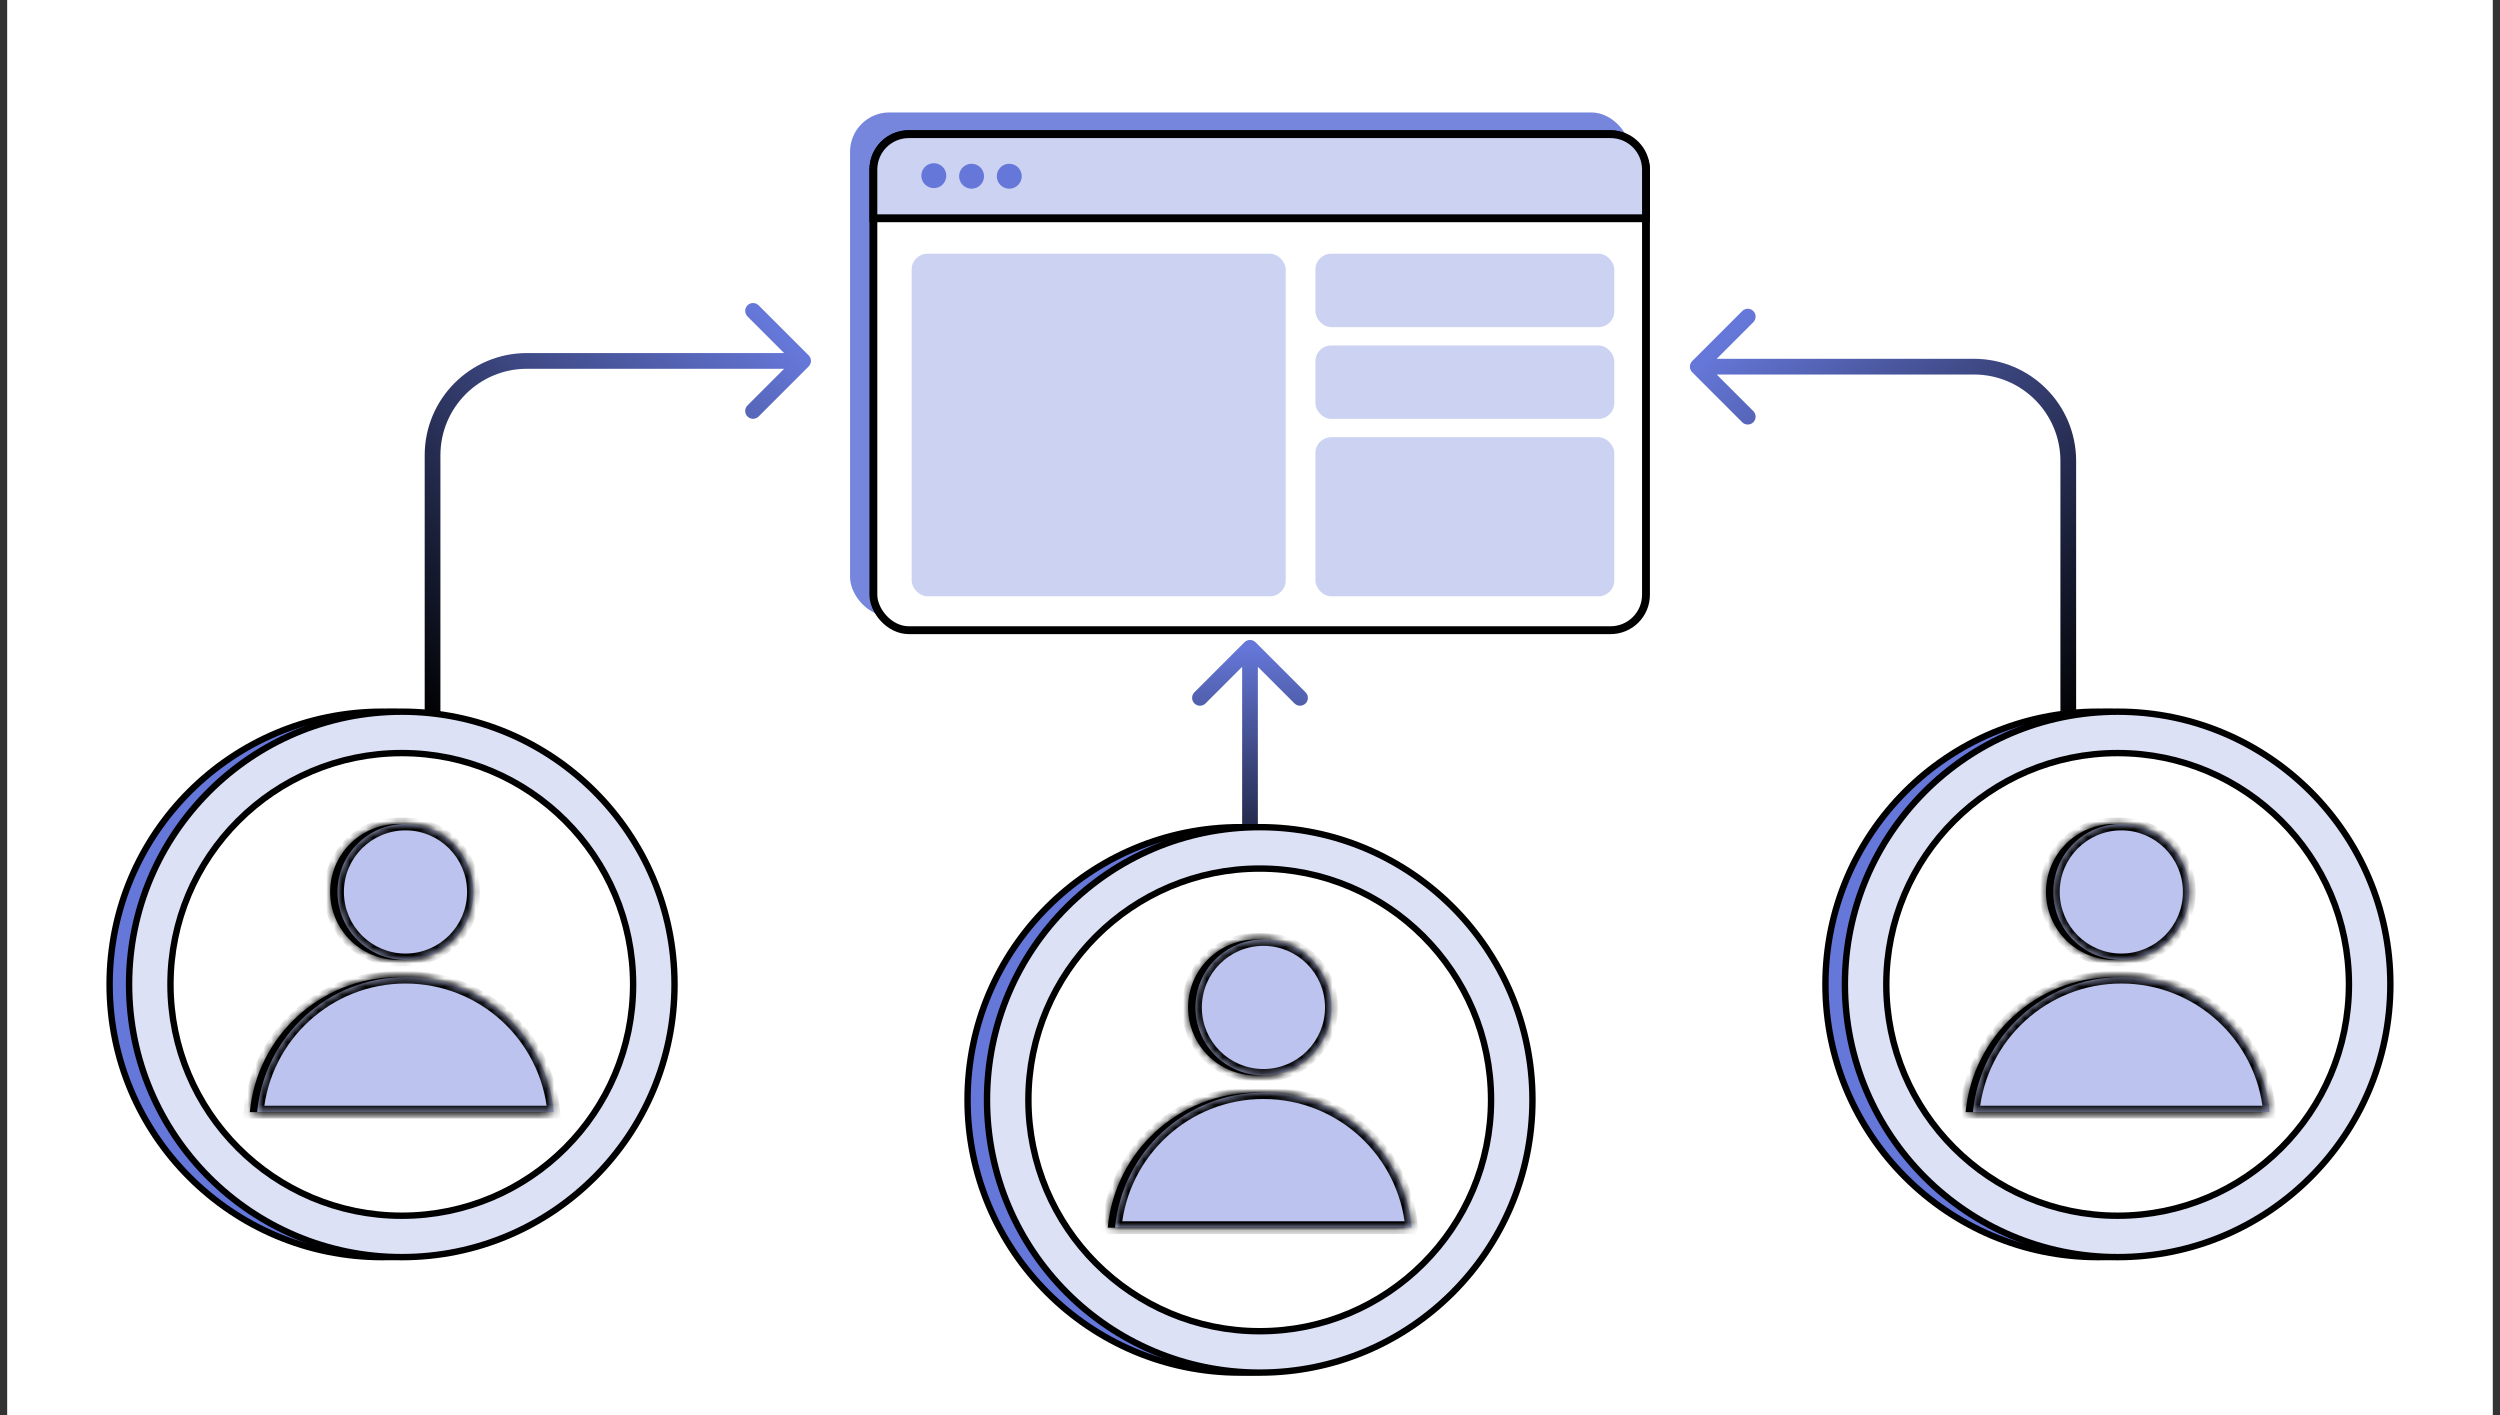 <svg width="318" height="180" viewBox="0 0 318 180" fill="none" xmlns="http://www.w3.org/2000/svg">
    <rect x="0" y="0" width="318" height="180" fill="#333333" stroke="none"/>
    <rect width="316.17" height="180" transform="translate(0.914)" fill="white"/>
    <rect x="108.125" y="14.302" width="99.274" height="64.093" rx="5" fill="#7686DC"/>
    <rect x="111.094" y="17.066" width="98.274" height="63.093" rx="4.5" fill="white" stroke="black"/>
    <path d="M111.094 21.566C111.094 19.081 113.108 17.066 115.594 17.066H204.868C207.353 17.066 209.368 19.081 209.368 21.566V27.764H111.094V21.566Z" fill="#CCD2F2" stroke="black"/>
    <circle cx="118.782" cy="22.345" r="1.586" fill="#6577D8"/>
    <circle cx="123.583" cy="22.416" r="1.586" fill="#6577D8"/>
    <circle cx="128.379" cy="22.416" r="1.586" fill="#6577D8"/>
    <rect x="115.965" y="32.273" width="47.576" height="43.574" rx="2" fill="#CCD2F2"/>
    <rect x="167.32" y="32.273" width="38.017" height="9.337" rx="2" fill="#CCD2F2"/>
    <rect x="167.32" y="43.944" width="38.017" height="9.337" rx="2" fill="#CCD2F2"/>
    <rect x="167.32" y="55.615" width="38.017" height="20.233" rx="2" fill="#CCD2F2"/>
    <path d="M102.86 46.616C103.251 46.225 103.251 45.592 102.86 45.202L96.496 38.838C96.106 38.447 95.473 38.447 95.082 38.838C94.692 39.228 94.692 39.861 95.082 40.252L100.739 45.909L95.082 51.566C94.692 51.956 94.692 52.589 95.082 52.98C95.473 53.37 96.106 53.37 96.496 52.98L102.86 46.616ZM56.021 92.408L56.021 57.909L54.021 57.909L54.021 92.408L56.021 92.408ZM67.021 46.909L102.153 46.909L102.153 44.909L67.021 44.909L67.021 46.909ZM56.021 57.909C56.021 51.834 60.946 46.909 67.021 46.909L67.021 44.909C59.841 44.909 54.021 50.729 54.021 57.909L56.021 57.909Z" fill="url(#paint0_linear_6702_86498)"/>
    <path d="M215.245 47.345C214.855 46.955 214.855 46.321 215.245 45.931L221.609 39.567C222 39.176 222.633 39.176 223.023 39.567C223.414 39.957 223.414 40.59 223.023 40.981L217.367 46.638L223.023 52.295C223.414 52.685 223.414 53.318 223.023 53.709C222.633 54.099 222 54.099 221.609 53.709L215.245 47.345ZM262.084 93.137L262.084 58.638L264.084 58.638L264.084 93.137L262.084 93.137ZM251.084 47.638L215.952 47.638L215.952 45.638L251.084 45.638L251.084 47.638ZM262.084 58.638C262.084 52.563 257.16 47.638 251.084 47.638L251.084 45.638C258.264 45.638 264.084 51.458 264.084 58.638L262.084 58.638Z" fill="url(#paint1_linear_6702_86498)"/>
    <path d="M159.707 81.697C159.317 81.307 158.683 81.307 158.293 81.697L151.929 88.061C151.538 88.452 151.538 89.085 151.929 89.475C152.319 89.866 152.953 89.866 153.343 89.475L159 83.819L164.657 89.475C165.047 89.866 165.681 89.866 166.071 89.475C166.462 89.085 166.462 88.452 166.071 88.061L159.707 81.697ZM160 117.602L160 82.404L158 82.404L158 117.602L160 117.602Z" fill="url(#paint2_linear_6702_86498)"/>
    <circle cx="48.632" cy="125.216" r="34.69" fill="#6577D8" stroke="black" stroke-width="0.814"/>
    <circle cx="51.109" cy="125.216" r="34.69" fill="#DDE1F6" stroke="black" stroke-width="0.814"/>
    <circle cx="51.108" cy="125.216" r="29.424" fill="white" stroke="black" stroke-width="0.814"/>
    <mask id="path-17-inside-1_6702_86498" fill="white">
        <path fill-rule="evenodd" clip-rule="evenodd" d="M50.641 122.105C55.416 122.105 59.288 118.233 59.288 113.457C59.288 108.681 55.416 104.809 50.641 104.809C45.864 104.809 41.993 108.681 41.993 113.457C41.993 118.233 45.864 122.105 50.641 122.105ZM50.641 124.291C60.508 124.291 68.614 131.833 69.508 141.467H31.773C32.668 131.833 40.774 124.291 50.641 124.291Z"/>
    </mask>
    <path fill-rule="evenodd" clip-rule="evenodd" d="M50.641 122.105C55.416 122.105 59.288 118.233 59.288 113.457C59.288 108.681 55.416 104.809 50.641 104.809C45.864 104.809 41.993 108.681 41.993 113.457C41.993 118.233 45.864 122.105 50.641 122.105ZM50.641 124.291C60.508 124.291 68.614 131.833 69.508 141.467H31.773C32.668 131.833 40.774 124.291 50.641 124.291Z" fill="black"/>
    <path d="M69.508 141.467V142.28H70.401L70.319 141.392L69.508 141.467ZM31.773 141.467L30.963 141.392L30.881 142.28H31.773V141.467ZM58.474 113.457C58.474 117.783 54.967 121.291 50.641 121.291V122.918C55.866 122.918 60.102 118.682 60.102 113.457H58.474ZM50.641 105.623C54.967 105.623 58.474 109.13 58.474 113.457H60.102C60.102 108.231 55.866 103.995 50.641 103.995V105.623ZM42.806 113.457C42.806 109.13 46.314 105.623 50.641 105.623V103.995C45.415 103.995 41.179 108.231 41.179 113.457H42.806ZM50.641 121.291C46.314 121.291 42.806 117.783 42.806 113.457H41.179C41.179 118.682 45.415 122.918 50.641 122.918V121.291ZM70.319 141.392C69.386 131.343 60.932 123.477 50.641 123.477V125.105C60.084 125.105 67.842 132.323 68.698 141.542L70.319 141.392ZM31.773 142.28H69.508V140.653H31.773V142.28ZM50.641 123.477C40.349 123.477 31.896 131.343 30.963 141.392L32.584 141.542C33.439 132.323 41.198 125.105 50.641 125.105V123.477Z" fill="black" mask="url(#path-17-inside-1_6702_86498)"/>
    <mask id="path-19-inside-2_6702_86498" fill="white">
        <path fill-rule="evenodd" clip-rule="evenodd" d="M51.579 122.105C56.355 122.105 60.227 118.233 60.227 113.457C60.227 108.681 56.355 104.809 51.579 104.809C46.803 104.809 42.931 108.681 42.931 113.457C42.931 118.233 46.803 122.105 51.579 122.105ZM51.578 124.291C61.446 124.291 69.552 131.833 70.446 141.467H32.711C33.605 131.833 41.711 124.291 51.578 124.291Z"/>
    </mask>
    <path fill-rule="evenodd" clip-rule="evenodd" d="M51.579 122.105C56.355 122.105 60.227 118.233 60.227 113.457C60.227 108.681 56.355 104.809 51.579 104.809C46.803 104.809 42.931 108.681 42.931 113.457C42.931 118.233 46.803 122.105 51.579 122.105ZM51.578 124.291C61.446 124.291 69.552 131.833 70.446 141.467H32.711C33.605 131.833 41.711 124.291 51.578 124.291Z" fill="#BBC3EE"/>
    <path d="M70.446 141.467V142.28H71.339L71.256 141.392L70.446 141.467ZM32.711 141.467L31.901 141.392L31.818 142.28H32.711V141.467ZM59.413 113.457C59.413 117.783 55.905 121.291 51.579 121.291V122.918C56.804 122.918 61.04 118.682 61.04 113.457H59.413ZM51.579 105.623C55.905 105.623 59.413 109.13 59.413 113.457H61.04C61.04 108.231 56.804 103.995 51.579 103.995V105.623ZM43.745 113.457C43.745 109.13 47.252 105.623 51.579 105.623V103.995C46.353 103.995 42.117 108.231 42.117 113.457H43.745ZM51.579 121.291C47.252 121.291 43.745 117.783 43.745 113.457H42.117C42.117 118.682 46.353 122.918 51.579 122.918V121.291ZM71.256 141.392C70.323 131.343 61.87 123.477 51.578 123.477V125.105C61.022 125.105 68.78 132.323 69.636 141.542L71.256 141.392ZM32.711 142.28H70.446V140.653H32.711V142.28ZM51.578 123.477C41.287 123.477 32.834 131.343 31.901 141.392L33.521 141.542C34.377 132.323 42.135 125.105 51.578 125.105V123.477Z" fill="black" mask="url(#path-19-inside-2_6702_86498)"/>
    <circle cx="157.761" cy="139.906" r="34.69" fill="#6577D8" stroke="black" stroke-width="0.814"/>
    <circle cx="160.238" cy="139.905" r="34.69" fill="#DDE1F6" stroke="black" stroke-width="0.814"/>
    <circle cx="160.237" cy="139.906" r="29.424" fill="white" stroke="black" stroke-width="0.814"/>
    <mask id="path-24-inside-3_6702_86498" fill="white">
        <path fill-rule="evenodd" clip-rule="evenodd" d="M159.769 136.794C164.545 136.794 168.417 132.922 168.417 128.146C168.417 123.37 164.545 119.499 159.769 119.499C154.993 119.499 151.122 123.37 151.122 128.146C151.122 132.922 154.993 136.794 159.769 136.794ZM159.77 138.98C169.637 138.98 177.743 146.522 178.637 156.156H140.902C141.797 146.522 149.902 138.98 159.77 138.98Z"/>
    </mask>
    <path fill-rule="evenodd" clip-rule="evenodd" d="M159.769 136.794C164.545 136.794 168.417 132.922 168.417 128.146C168.417 123.37 164.545 119.499 159.769 119.499C154.993 119.499 151.122 123.37 151.122 128.146C151.122 132.922 154.993 136.794 159.769 136.794ZM159.77 138.98C169.637 138.98 177.743 146.522 178.637 156.156H140.902C141.797 146.522 149.902 138.98 159.77 138.98Z" fill="black"/>
    <path d="M178.637 156.156V156.97H179.53L179.448 156.081L178.637 156.156ZM140.902 156.156L140.092 156.081L140.01 156.97H140.902V156.156ZM167.603 128.146C167.603 132.473 164.096 135.98 159.769 135.98V137.608C164.995 137.608 169.231 133.372 169.231 128.146H167.603ZM159.769 120.312C164.096 120.312 167.603 123.82 167.603 128.146H169.231C169.231 122.921 164.995 118.685 159.769 118.685V120.312ZM151.935 128.146C151.935 123.82 155.443 120.312 159.769 120.312V118.685C154.544 118.685 150.308 122.921 150.308 128.146H151.935ZM159.769 135.98C155.443 135.98 151.935 132.473 151.935 128.146H150.308C150.308 133.372 154.544 137.608 159.769 137.608V135.98ZM179.448 156.081C178.515 146.033 170.061 138.167 159.77 138.167V139.794C169.213 139.794 176.971 147.012 177.827 156.231L179.448 156.081ZM140.902 156.97H178.637V155.343H140.902V156.97ZM159.77 138.167C149.478 138.167 141.025 146.033 140.092 156.081L141.713 156.231C142.568 147.012 150.327 139.794 159.77 139.794V138.167Z" fill="black" mask="url(#path-24-inside-3_6702_86498)"/>
    <mask id="path-26-inside-4_6702_86498" fill="white">
        <path fill-rule="evenodd" clip-rule="evenodd" d="M160.708 136.794C165.484 136.794 169.355 132.922 169.355 128.146C169.355 123.37 165.484 119.499 160.708 119.499C155.932 119.499 152.06 123.37 152.06 128.146C152.06 132.922 155.932 136.794 160.708 136.794ZM160.707 138.98C170.575 138.98 178.681 146.522 179.575 156.156H141.84C142.734 146.522 150.84 138.98 160.707 138.98Z"/>
    </mask>
    <path fill-rule="evenodd" clip-rule="evenodd" d="M160.708 136.794C165.484 136.794 169.355 132.922 169.355 128.146C169.355 123.37 165.484 119.499 160.708 119.499C155.932 119.499 152.06 123.37 152.06 128.146C152.06 132.922 155.932 136.794 160.708 136.794ZM160.707 138.98C170.575 138.98 178.681 146.522 179.575 156.156H141.84C142.734 146.522 150.84 138.98 160.707 138.98Z" fill="#BBC3EE"/>
    <path d="M179.575 156.156V156.97H180.468L180.385 156.081L179.575 156.156ZM141.84 156.156L141.03 156.081L140.947 156.97H141.84V156.156ZM168.542 128.146C168.542 132.473 165.034 135.98 160.708 135.98V137.608C165.933 137.608 170.169 133.372 170.169 128.146H168.542ZM160.708 120.312C165.034 120.312 168.542 123.82 168.542 128.146H170.169C170.169 122.921 165.933 118.685 160.708 118.685V120.312ZM152.874 128.146C152.874 123.82 156.381 120.312 160.708 120.312V118.685C155.482 118.685 151.246 122.921 151.246 128.146H152.874ZM160.708 135.98C156.381 135.98 152.874 132.473 152.874 128.146H151.246C151.246 133.372 155.482 137.608 160.708 137.608V135.98ZM180.385 156.081C179.452 146.033 170.999 138.167 160.707 138.167V139.794C170.151 139.794 177.909 147.012 178.765 156.231L180.385 156.081ZM141.84 156.97H179.575V155.343H141.84V156.97ZM160.707 138.167C150.416 138.167 141.962 146.033 141.03 156.081L142.65 156.231C143.506 147.012 151.264 139.794 160.707 139.794V138.167Z" fill="black" mask="url(#path-26-inside-4_6702_86498)"/>
    <circle cx="266.886" cy="125.216" r="34.69" fill="#6577D8" stroke="black" stroke-width="0.814"/>
    <circle cx="269.363" cy="125.216" r="34.69" fill="#DDE1F6" stroke="black" stroke-width="0.814"/>
    <circle cx="269.362" cy="125.216" r="29.424" fill="white" stroke="black" stroke-width="0.814"/>
    <mask id="path-31-inside-5_6702_86498" fill="white">
        <path fill-rule="evenodd" clip-rule="evenodd" d="M268.895 122.105C273.671 122.105 277.542 118.233 277.542 113.457C277.542 108.681 273.671 104.809 268.895 104.809C264.119 104.809 260.247 108.681 260.247 113.457C260.247 118.233 264.119 122.105 268.895 122.105ZM268.895 124.291C259.027 124.291 250.922 131.833 250.027 141.467H287.762C286.868 131.833 278.762 124.291 268.895 124.291Z"/>
    </mask>
    <path fill-rule="evenodd" clip-rule="evenodd" d="M268.895 122.105C273.671 122.105 277.542 118.233 277.542 113.457C277.542 108.681 273.671 104.809 268.895 104.809C264.119 104.809 260.247 108.681 260.247 113.457C260.247 118.233 264.119 122.105 268.895 122.105ZM268.895 124.291C259.027 124.291 250.922 131.833 250.027 141.467H287.762C286.868 131.833 278.762 124.291 268.895 124.291Z" fill="black"/>
    <path d="M250.027 141.467L249.217 141.392L249.135 142.28H250.027V141.467ZM287.762 141.467V142.28H288.655L288.573 141.392L287.762 141.467ZM276.729 113.457C276.729 117.783 273.221 121.291 268.895 121.291V122.918C274.12 122.918 278.356 118.682 278.356 113.457H276.729ZM268.895 105.623C273.221 105.623 276.729 109.13 276.729 113.457H278.356C278.356 108.231 274.12 103.995 268.895 103.995V105.623ZM261.061 113.457C261.061 109.13 264.568 105.623 268.895 105.623V103.995C263.669 103.995 259.433 108.231 259.433 113.457H261.061ZM268.895 121.291C264.568 121.291 261.061 117.783 261.061 113.457H259.433C259.433 118.682 263.669 122.918 268.895 122.918V121.291ZM250.838 141.542C251.693 132.323 259.452 125.105 268.895 125.105V123.477C258.603 123.477 250.15 131.343 249.217 141.392L250.838 141.542ZM287.762 140.653H250.027V142.28H287.762V140.653ZM268.895 125.105C278.338 125.105 286.096 132.323 286.952 141.542L288.573 141.392C287.64 131.343 279.186 123.477 268.895 123.477V125.105Z" fill="black" mask="url(#path-31-inside-5_6702_86498)"/>
    <mask id="path-33-inside-6_6702_86498" fill="white">
        <path fill-rule="evenodd" clip-rule="evenodd" d="M269.832 122.105C274.608 122.105 278.48 118.233 278.48 113.457C278.48 108.681 274.608 104.809 269.832 104.809C265.056 104.809 261.185 108.681 261.185 113.457C261.185 118.233 265.056 122.105 269.832 122.105ZM269.832 124.291C259.965 124.291 251.859 131.833 250.965 141.467H288.7C287.806 131.833 279.7 124.291 269.832 124.291Z"/>
    </mask>
    <path fill-rule="evenodd" clip-rule="evenodd" d="M269.832 122.105C274.608 122.105 278.48 118.233 278.48 113.457C278.48 108.681 274.608 104.809 269.832 104.809C265.056 104.809 261.185 108.681 261.185 113.457C261.185 118.233 265.056 122.105 269.832 122.105ZM269.832 124.291C259.965 124.291 251.859 131.833 250.965 141.467H288.7C287.806 131.833 279.7 124.291 269.832 124.291Z" fill="#BBC3EE"/>
    <path d="M250.965 141.467L250.155 141.392L250.072 142.281H250.965V141.467ZM288.7 141.467V142.281H289.593L289.51 141.392L288.7 141.467ZM277.666 113.457C277.666 117.784 274.159 121.291 269.832 121.291V122.919C275.058 122.919 279.294 118.682 279.294 113.457H277.666ZM269.832 105.623C274.159 105.623 277.666 109.13 277.666 113.457H279.294C279.294 108.232 275.058 103.996 269.832 103.996V105.623ZM261.998 113.457C261.998 109.13 265.506 105.623 269.832 105.623V103.996C264.607 103.996 260.371 108.232 260.371 113.457H261.998ZM269.832 121.291C265.506 121.291 261.998 117.784 261.998 113.457H260.371C260.371 118.682 264.607 122.919 269.832 122.919V121.291ZM251.775 141.542C252.631 132.323 260.389 125.105 269.832 125.105V123.478C259.541 123.478 251.087 131.343 250.155 141.392L251.775 141.542ZM288.7 140.653H250.965V142.281H288.7V140.653ZM269.832 125.105C279.276 125.105 287.034 132.323 287.89 141.542L289.51 141.392C288.577 131.343 280.124 123.478 269.832 123.478V125.105Z" fill="black" mask="url(#path-33-inside-6_6702_86498)"/>
    <defs>
        <linearGradient id="paint0_linear_6702_86498" x1="55.372" y1="92.765" x2="102.503" y2="46.265" gradientUnits="userSpaceOnUse">
            <stop/>
            <stop offset="1" stop-color="#6577D8"/>
        </linearGradient>
        <linearGradient id="paint1_linear_6702_86498" x1="262.734" y1="93.494" x2="215.602" y2="46.994" gradientUnits="userSpaceOnUse">
            <stop/>
            <stop offset="1" stop-color="#6577D8"/>
        </linearGradient>
        <linearGradient id="paint2_linear_6702_86498" x1="159.5" y1="117.602" x2="159.5" y2="82.404" gradientUnits="userSpaceOnUse">
            <stop/>
            <stop offset="1" stop-color="#6577D8"/>
        </linearGradient>
    </defs>
</svg>
